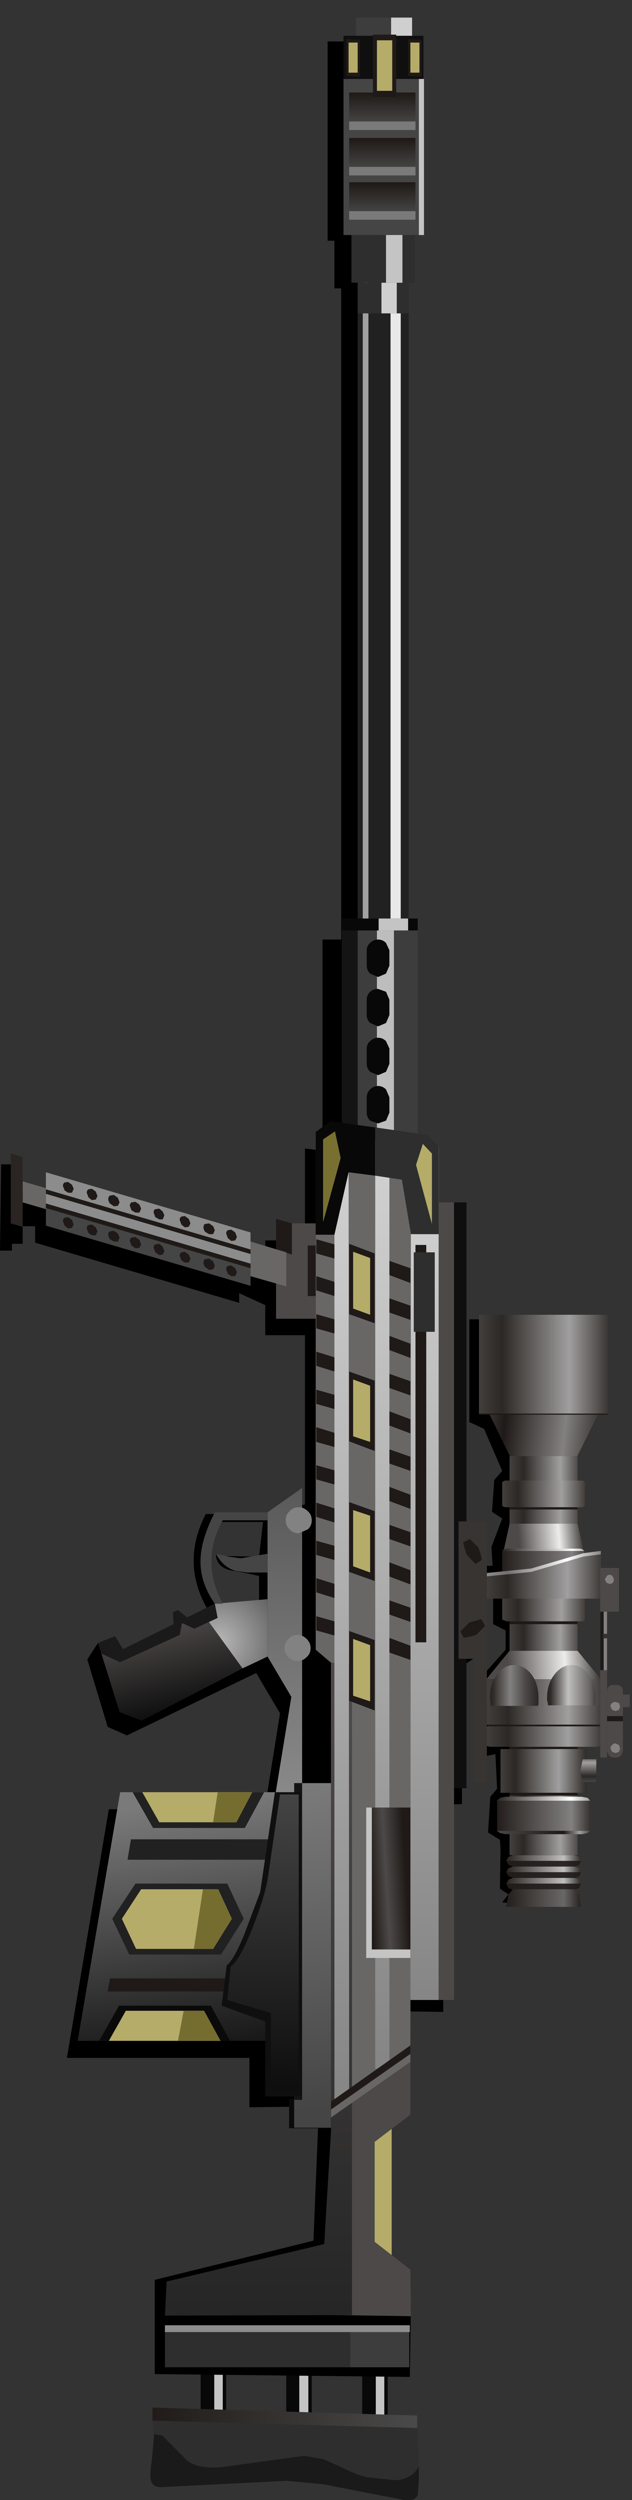 <?xml version="1.0" encoding="UTF-8" standalone="no"?>
<svg xmlns:xlink="http://www.w3.org/1999/xlink" height="220.2px" width="55.75px" xmlns="http://www.w3.org/2000/svg">
  <rect width="100%" height="100%" fill="#333333" stroke="none"/>
  <g transform="matrix(1.0, 0.0, 0.0, 1.0, -85.75, 27.5)">
    <use height="220.2" transform="matrix(1.0, 0.0, 0.0, 1.0, 85.75, -27.5)" width="55.75" xlink:href="#shape0"/>
  </g>
  <defs>
    <g id="shape0" transform="matrix(1.0, 0.0, 0.0, 1.0, -85.75, 27.5)">
      <path d="M123.5 -27.5 L141.5 87.5 139.5 138.5 121.5 191.5 99.5 189.5 87.5 78.5 113.5 -27.5 123.5 -27.5" fill="#ff0000" fill-opacity="0.0" fill-rule="evenodd" stroke="none"/>
      <path d="M119.95 180.4 L119.95 186.2 117.7 186.2 117.7 180.4 119.95 180.4" fill="#080808" fill-rule="evenodd" stroke="none"/>
      <path d="M119.65 180.4 L119.65 186.2 118.9 186.2 118.9 180.4 119.65 180.4" fill="#c4c4c4" fill-rule="evenodd" stroke="none"/>
      <path d="M105.7 180.4 L105.7 186.2 103.45 186.2 103.45 180.4 105.7 180.4" fill="#080808" fill-rule="evenodd" stroke="none"/>
      <path d="M105.4 180.4 L105.4 186.2 104.65 186.2 104.65 180.4 105.4 180.4" fill="#c4c4c4" fill-rule="evenodd" stroke="none"/>
      <path d="M113.25 180.4 L113.25 186.2 111.0 186.2 111.0 180.4 113.25 180.4" fill="#080808" fill-rule="evenodd" stroke="none"/>
      <path d="M112.95 180.4 L112.95 186.2 112.15 186.2 112.15 180.4 112.95 180.4" fill="#c4c4c4" fill-rule="evenodd" stroke="none"/>
      <path d="M120.3 158.15 L120.3 172.8 117.25 172.8 117.25 158.15 120.3 158.15" fill="#b5ac6a" fill-rule="evenodd" stroke="none"/>
      <path d="M113.8 103.55 L116.35 103.55 117.45 173.5 122.0 175.55 121.9 181.85 99.4 181.6 99.4 173.3 113.4 169.85 113.8 160.05 113.8 103.55" fill="#000000" fill-rule="evenodd" stroke="none"/>
      <path d="M127.9 120.55 L130.35 117.8 130.35 116.1 129.25 115.55 129.25 112.1 127.85 111.75 127.9 120.55 M115.85 -2.1 L115.25 -2.1 115.25 -6.3 114.65 -6.3 114.65 -23.85 116.4 -23.85 120.35 0.6 118.7 77.15 119.9 77.85 119.9 74.25 123.45 74.25 123.45 79.9 125.95 79.9 125.95 110.55 129.2 110.4 129.1 108.75 130.05 106.25 129.15 105.65 129.35 102.85 130.05 102.05 128.45 98.35 127.15 97.75 127.15 88.7 135.9 88.7 Q135.1 94.8 135.2 111.3 L135.1 127.0 Q134.8 135.35 133.7 140.45 L130.05 140.05 130.6 139.35 129.85 138.85 129.9 135.35 129.85 134.55 128.8 133.9 129.0 130.75 129.6 130.05 129.45 127.0 127.85 127.3 127.5 118.6 126.5 119.25 126.5 131.4 124.85 131.45 124.85 149.7 121.15 149.65 118.05 160.85 115.85 158.0 107.75 158.1 107.75 153.75 91.65 153.75 95.35 131.85 109.1 131.85 110.45 123.4 108.35 119.85 96.95 125.35 95.25 124.6 93.45 118.65 94.4 117.2 95.8 119.6 104.5 114.95 Q101.5 110.5 103.9 105.85 L108.95 105.85 112.65 105.0 112.65 90.1 109.15 90.1 109.15 87.45 106.85 86.4 106.85 87.25 88.85 81.95 88.85 80.5 87.75 80.5 87.75 82.05 86.8 82.05 86.8 82.65 85.75 82.65 85.85 75.05 86.7 75.05 87.4 77.4 109.15 84.4 109.15 81.75 112.65 81.75 112.65 73.65 114.2 73.85 114.2 55.25 115.85 55.25 115.85 -2.1 M105.35 114.6 L108.6 113.65 108.6 111.3 106.7 110.9 Q104.8 110.75 104.8 109.35 L105.5 109.55 108.6 109.6 108.95 106.55 105.05 106.55 Q102.9 110.2 105.35 114.6" fill="#000000" fill-rule="evenodd" stroke="none"/>
      <path d="M122.55 186.3 L122.65 187.9 122.65 191.0 Q122.4 192.45 121.35 192.2 L121.35 192.15 Q121.35 191.45 116.95 190.75 L111.1 190.35 102.45 190.8 Q100.65 191.0 99.8 188.85 99.2 187.3 99.2 185.05 L105.05 185.25 110.9 185.7 116.7 186.1 122.55 186.3" fill="#2e2e2e" fill-rule="evenodd" stroke="none"/>
      <path d="M111.0 191.0 L100.15 191.55 Q99.2 191.65 99.05 190.9 98.95 190.45 99.15 189.1 L99.35 186.9 100.05 187.0 101.25 188.2 102.3 189.25 Q103.2 189.95 105.3 189.8 L109.25 189.25 112.6 188.8 114.3 189.1 115.85 189.8 Q117.35 190.55 118.2 190.7 L118.3 190.7 120.6 190.95 Q122.15 190.85 122.7 189.7 L122.7 190.85 122.6 192.25 Q122.35 192.8 121.45 192.7 L117.05 191.85 114.25 191.3 111.0 191.0" fill="#1a1a1a" fill-rule="evenodd" stroke="none"/>
      <path d="M117.3 -5.35 L121.8 -5.35 121.8 76.0 117.3 76.0 117.3 -5.35" fill="#212121" fill-rule="evenodd" stroke="none"/>
      <path d="M117.75 -5.35 L118.25 -5.35 118.25 75.5 117.75 75.5 117.75 -5.35" fill="#a2a1a0" fill-rule="evenodd" stroke="none"/>
      <path d="M120.2 -5.35 L121.1 -5.35 121.1 75.5 120.2 75.5 120.2 -5.35" fill="#e8e8e8" fill-rule="evenodd" stroke="none"/>
      <path d="M122.6 54.35 L122.6 75.45 115.9 75.45 115.9 54.35 122.6 54.35" fill="#3d3d3d" fill-rule="evenodd" stroke="none"/>
      <path d="M117.3 54.35 L117.3 75.45 115.9 75.45 115.9 54.35 117.3 54.35" fill="#141414" fill-rule="evenodd" stroke="none"/>
      <path d="M120.5 54.35 L120.5 77.4 119.0 77.4 119.0 54.35 120.5 54.35" fill="#bdbdbd" fill-rule="evenodd" stroke="none"/>
      <path d="M113.65 130.35 L109.95 152.25 92.6 152.25 96.35 130.35 113.65 130.35" fill="url(#gradient0)" fill-rule="evenodd" stroke="none"/>
      <path d="M111.4 146.75 L111.2 147.9 95.25 147.9 95.45 146.75 111.4 146.75" fill="#1f1a17" fill-rule="evenodd" stroke="none"/>
      <path d="M111.5 134.5 L111.2 136.3 97.0 136.3 97.3 134.5 111.5 134.5" fill="#212121" fill-rule="evenodd" stroke="none"/>
      <path d="M109.05 130.35 L107.35 133.5 99.25 133.5 97.45 130.35 109.05 130.35" fill="#212121" fill-rule="evenodd" stroke="none"/>
      <path d="M111.45 121.95 L109.35 118.4 109.35 105.7 112.4 103.55 112.4 130.5 110.05 130.5 111.45 121.95" fill="url(#gradient1)" fill-rule="evenodd" stroke="none"/>
      <path d="M114.95 152.7 L121.95 152.7 121.95 158.75 118.8 161.15 118.8 169.95 121.95 172.4 122.0 176.5 115.1 176.4 114.95 152.7" fill="#4d4948" fill-rule="evenodd" stroke="none"/>
      <path d="M114.95 118.95 L113.6 117.8 113.6 72.2 124.45 73.5 124.45 122.95 122.0 124.5 121.95 152.7 114.95 158.25 114.95 118.95" fill="#696766" fill-rule="evenodd" stroke="none"/>
      <path d="M119.95 116.7 L121.95 117.45 121.95 118.7 119.95 118.0 119.95 116.7" fill="#1f1a17" fill-rule="evenodd" stroke="none"/>
      <path d="M119.95 113.4 L121.95 114.1 121.95 115.35 119.95 114.65 119.95 113.4" fill="#1f1a17" fill-rule="evenodd" stroke="none"/>
      <path d="M119.95 110.05 L121.95 110.8 121.95 112.05 119.95 111.3 119.95 110.05" fill="#1f1a17" fill-rule="evenodd" stroke="none"/>
      <path d="M119.95 106.75 L121.95 107.45 121.95 108.7 119.95 108.0 119.95 106.75" fill="#1f1a17" fill-rule="evenodd" stroke="none"/>
      <path d="M119.95 103.4 L121.95 104.15 121.95 105.4 119.95 104.65 119.95 103.4" fill="#1f1a17" fill-rule="evenodd" stroke="none"/>
      <path d="M119.95 100.1 L121.95 100.8 121.95 102.05 119.95 101.35 119.95 100.1" fill="#1f1a17" fill-rule="evenodd" stroke="none"/>
      <path d="M119.95 96.75 L121.95 97.5 121.95 98.75 119.95 98.0 119.95 96.75" fill="#1f1a17" fill-rule="evenodd" stroke="none"/>
      <path d="M119.95 93.45 L121.95 94.15 121.95 95.4 119.95 94.7 119.95 93.45" fill="#1f1a17" fill-rule="evenodd" stroke="none"/>
      <path d="M119.95 90.1 L121.95 90.85 121.95 92.1 119.95 91.35 119.95 90.1" fill="#1f1a17" fill-rule="evenodd" stroke="none"/>
      <path d="M119.95 86.8 L121.95 87.5 121.95 88.75 119.95 88.05 119.95 86.8" fill="#1f1a17" fill-rule="evenodd" stroke="none"/>
      <path d="M119.95 83.5 L121.95 84.2 121.95 85.5 119.95 84.75 119.95 83.5" fill="#1f1a17" fill-rule="evenodd" stroke="none"/>
      <path d="M124.45 73.5 L124.45 148.65 121.95 148.65 122.0 73.2 124.45 73.5" fill="url(#gradient2)" fill-rule="evenodd" stroke="none"/>
      <path d="M114.95 159.95 L111.25 159.95 111.25 157.35 114.95 157.35 114.95 159.95" fill="#0a0a0a" fill-rule="evenodd" stroke="none"/>
      <path d="M106.05 152.25 L94.5 152.25 96.25 149.15 104.35 149.15 106.05 152.25" fill="#0a0a0a" fill-rule="evenodd" stroke="none"/>
      <path d="M124.45 78.4 L125.8 78.4 125.8 148.65 124.45 148.65 124.45 78.4" fill="#4d4948" fill-rule="evenodd" stroke="none"/>
      <path d="M105.2 152.25 L95.35 152.25 96.85 149.6 103.75 149.6 105.2 152.25" fill="#b5ac6a" fill-rule="evenodd" stroke="none"/>
      <path d="M105.2 152.25 L101.45 152.25 101.95 149.6 103.75 149.6 105.2 152.25" fill="#756d30" fill-rule="evenodd" stroke="none"/>
      <path d="M126.9 130.0 L125.8 130.0 125.8 78.4 126.9 78.4 126.9 130.0" fill="#0f0f0f" fill-rule="evenodd" stroke="none"/>
      <path d="M123.35 117.15 L122.4 117.15 122.4 82.15 123.35 82.15 123.35 117.15" fill="#1f1a17" fill-rule="evenodd" stroke="none"/>
      <path d="M124.1 89.8 L122.25 89.8 122.25 82.8 124.1 82.8 124.1 89.8" fill="#2e2e2e" fill-rule="evenodd" stroke="none"/>
      <path d="M114.95 159.9 L111.7 159.9 111.7 129.55 114.95 129.55 114.95 159.9" fill="url(#gradient3)" fill-rule="evenodd" stroke="none"/>
      <path d="M112.4 157.45 L111.7 157.45 111.7 129.55 112.4 129.55 112.4 157.45" fill="#141414" fill-rule="evenodd" stroke="none"/>
      <path d="M121.8 0.1 L117.3 0.1 117.3 -2.6 121.8 -2.6 121.8 0.1" fill="#2e2e2e" fill-rule="evenodd" stroke="none"/>
      <path d="M122.35 -2.6 L116.75 -2.6 116.75 -6.8 122.35 -6.8 122.35 -2.6" fill="#2e2e2e" fill-rule="evenodd" stroke="none"/>
      <path d="M123.15 -6.8 L116.05 -6.8 116.05 -20.55 123.15 -20.55 123.15 -6.8" fill="#454545" fill-rule="evenodd" stroke="none"/>
      <path d="M120.75 0.1 L119.4 0.1 119.4 -2.6 120.75 -2.6 120.75 0.1" fill="#cfcfcf" fill-rule="evenodd" stroke="none"/>
      <path d="M121.25 -2.6 L119.8 -2.6 119.8 -6.8 121.25 -6.8 121.25 -2.6" fill="#c4c4c4" fill-rule="evenodd" stroke="none"/>
      <path d="M123.15 -6.8 L122.7 -6.8 122.7 -20.55 123.15 -20.55 123.15 -6.8" fill="#c4c4c4" fill-rule="evenodd" stroke="none"/>
      <path d="M122.4 -16.8 L116.55 -16.8 116.55 -19.35 122.4 -19.35 122.4 -16.8" fill="url(#gradient4)" fill-rule="evenodd" stroke="none"/>
      <path d="M122.4 -16.05 L116.55 -16.05 116.55 -16.8 122.4 -16.8 122.4 -16.05" fill="#7a7a7a" fill-rule="evenodd" stroke="none"/>
      <path d="M123.1 -20.55 L116.05 -20.55 116.05 -24.35 123.1 -24.35 123.1 -20.55" fill="#0f0f0f" fill-rule="evenodd" stroke="none"/>
      <path d="M122.1 -24.35 L117.15 -24.35 117.15 -25.95 122.1 -25.95 122.1 -24.35" fill="#3d3d3d" fill-rule="evenodd" stroke="none"/>
      <path d="M122.1 -24.35 L120.25 -24.35 120.25 -25.95 122.1 -25.95 122.1 -24.35" fill="#cfcfcf" fill-rule="evenodd" stroke="none"/>
      <path d="M114.95 118.95 L116.8 118.95 116.8 176.4 100.3 176.45 100.45 173.45 114.35 170.15 114.95 160.2 114.95 118.95" fill="url(#gradient5)" fill-rule="evenodd" stroke="none"/>
      <path d="M113.25 106.4 Q113.25 106.9 112.9 107.2 L112.1 107.55 Q111.6 107.55 111.3 107.2 110.95 106.9 110.95 106.4 110.95 105.9 111.3 105.6 111.6 105.25 112.1 105.25 112.55 105.25 112.9 105.6 113.25 105.9 113.25 106.4" fill="#828282" fill-rule="evenodd" stroke="none"/>
      <path d="M113.15 117.65 Q113.15 118.15 112.8 118.45 112.45 118.8 112.0 118.8 111.5 118.8 111.2 118.45 110.85 118.15 110.85 117.65 110.85 117.2 111.2 116.85 111.5 116.5 112.0 116.5 112.45 116.5 112.8 116.85 113.15 117.2 113.15 117.65" fill="#828282" fill-rule="evenodd" stroke="none"/>
      <path d="M109.35 118.4 Q102.35 121.8 98.95 122.35 96.1 122.8 96.35 121.25 96.6 119.85 99.1 117.55 101.65 115.25 104.7 113.75 L109.35 113.35 109.35 118.4" fill="url(#gradient6)" fill-rule="evenodd" stroke="none"/>
      <path d="M94.4 117.2 L95.9 116.6 96.6 117.75 101.05 115.55 101.0 114.5 101.45 114.3 102.25 114.95 103.45 114.35 107.15 119.45 98.25 124.05 96.3 123.3 94.4 117.2" fill="url(#gradient7)" fill-rule="evenodd" stroke="none"/>
      <path d="M94.4 117.2 L95.9 116.6 96.6 117.75 101.05 115.55 101.0 114.5 101.45 114.3 102.25 114.95 104.7 113.75 104.95 115.0 102.9 115.95 101.8 115.45 101.6 116.5 96.35 118.9 94.7 118.15 94.4 117.2" fill="#1a1a1a" fill-rule="evenodd" stroke="none"/>
      <path d="M109.35 105.7 L109.35 106.4 105.4 106.4 Q104.45 108.05 104.4 109.85 104.35 111.8 105.4 113.75 L104.7 113.75 Q103.3 111.75 103.45 109.65 103.55 107.95 104.7 105.7 L109.35 105.7" fill="#454545" fill-rule="evenodd" stroke="none"/>
      <path d="M104.8 109.35 L105.9 109.6 107.0 109.75 109.35 109.35 109.35 111.0 108.7 111.0 107.55 111.0 106.5 110.85 Q105.4 110.5 104.8 109.35" fill="#454545" fill-rule="evenodd" stroke="none"/>
      <path d="M113.6 88.65 L110.1 88.65 110.1 80.25 113.6 80.25 113.6 88.65" fill="#4d4948" fill-rule="evenodd" stroke="none"/>
      <path d="M111.5 83.0 L110.1 82.55 110.1 79.85 111.5 80.25 111.5 83.0" fill="#1f1a17" fill-rule="evenodd" stroke="none"/>
      <path d="M113.6 86.65 L112.9 86.65 112.9 82.2 113.6 82.2 113.6 86.65" fill="#1f1a17" fill-rule="evenodd" stroke="none"/>
      <path d="M111.0 85.8 L107.85 84.9 107.85 81.85 111.0 82.8 111.0 85.8" fill="#696766" fill-rule="evenodd" stroke="none"/>
      <path d="M107.85 85.75 L89.8 80.45 89.8 75.75 107.85 81.05 107.85 85.75" fill="#454545" fill-rule="evenodd" stroke="none"/>
      <path d="M89.8 79.0 L87.75 78.4 87.75 76.55 89.8 77.15 89.8 79.0" fill="#696766" fill-rule="evenodd" stroke="none"/>
      <path d="M87.75 80.55 L86.7 80.25 86.7 74.1 87.75 74.4 87.75 80.55" fill="#2a2522" fill-rule="evenodd" stroke="none"/>
      <path d="M107.85 83.8 L89.8 78.5 89.8 75.75 107.85 81.05 107.85 83.8" fill="#8c8c8c" fill-rule="evenodd" stroke="none"/>
      <path d="M107.85 83.8 L107.85 84.2 89.8 78.9 89.8 78.5 107.85 83.8" fill="#1f1a17" fill-rule="evenodd" stroke="none"/>
      <path d="M107.85 82.55 L107.85 82.95 89.8 77.65 89.8 77.25 107.85 82.55" fill="#1f1a17" fill-rule="evenodd" stroke="none"/>
      <path d="M106.65 84.55 L106.5 84.9 106.15 84.9 105.85 84.7 105.7 84.3 Q105.7 84.1 105.85 84.0 L106.15 83.95 106.5 84.2 106.65 84.55" fill="#1f1a17" fill-rule="evenodd" stroke="none"/>
      <path d="M104.7 84.0 L104.55 84.3 104.2 84.35 103.85 84.1 Q103.7 83.9 103.7 83.7 103.7 83.5 103.85 83.4 L104.2 83.35 104.55 83.6 104.7 84.0" fill="#1f1a17" fill-rule="evenodd" stroke="none"/>
      <path d="M102.55 83.35 L102.4 83.7 102.05 83.7 101.75 83.5 101.6 83.1 Q101.6 82.9 101.75 82.8 L102.05 82.75 102.4 83.0 102.55 83.35" fill="#1f1a17" fill-rule="evenodd" stroke="none"/>
      <path d="M100.25 82.7 L100.1 83.0 99.8 83.05 99.45 82.8 99.3 82.4 Q99.3 82.2 99.45 82.1 L99.8 82.05 100.1 82.3 100.25 82.7" fill="#1f1a17" fill-rule="evenodd" stroke="none"/>
      <path d="M98.2 82.1 L98.05 82.4 97.7 82.45 97.35 82.2 97.2 81.8 Q97.2 81.6 97.35 81.5 L97.7 81.45 98.05 81.7 98.2 82.1" fill="#1f1a17" fill-rule="evenodd" stroke="none"/>
      <path d="M96.3 81.5 L96.15 81.85 95.8 81.85 95.45 81.65 Q95.3 81.45 95.3 81.25 95.3 81.0 95.45 80.95 L95.8 80.9 96.15 81.15 96.3 81.5" fill="#1f1a17" fill-rule="evenodd" stroke="none"/>
      <path d="M94.35 80.95 L94.2 81.3 93.85 81.3 93.55 81.1 93.4 80.7 Q93.4 80.5 93.55 80.4 L93.85 80.35 94.2 80.6 94.35 80.95" fill="#1f1a17" fill-rule="evenodd" stroke="none"/>
      <path d="M92.25 80.35 L92.1 80.65 91.75 80.7 91.45 80.45 91.3 80.05 Q91.3 79.85 91.45 79.75 L91.75 79.7 92.1 79.95 92.25 80.35" fill="#1f1a17" fill-rule="evenodd" stroke="none"/>
      <path d="M106.65 81.45 L106.5 81.75 106.15 81.8 105.85 81.55 105.7 81.15 Q105.7 80.95 105.85 80.85 L106.15 80.8 106.5 81.05 106.65 81.45" fill="#1f1a17" fill-rule="evenodd" stroke="none"/>
      <path d="M104.7 80.85 L104.55 81.2 104.2 81.2 103.85 81.0 Q103.7 80.8 103.7 80.6 103.7 80.35 103.85 80.3 L104.2 80.25 104.55 80.5 104.7 80.85" fill="#1f1a17" fill-rule="evenodd" stroke="none"/>
      <path d="M102.55 80.25 L102.4 80.55 102.05 80.6 101.75 80.35 101.6 79.95 Q101.6 79.75 101.75 79.65 L102.05 79.6 102.4 79.85 102.55 80.25" fill="#1f1a17" fill-rule="evenodd" stroke="none"/>
      <path d="M100.25 79.55 L100.1 79.9 99.8 79.9 99.45 79.7 99.3 79.3 Q99.3 79.05 99.45 79.0 L99.8 78.95 100.1 79.2 100.25 79.55" fill="#1f1a17" fill-rule="evenodd" stroke="none"/>
      <path d="M98.2 78.95 L98.05 79.3 97.7 79.3 97.35 79.1 97.2 78.7 Q97.2 78.5 97.35 78.4 L97.7 78.35 98.05 78.6 98.2 78.95" fill="#1f1a17" fill-rule="evenodd" stroke="none"/>
      <path d="M96.3 78.4 L96.15 78.7 95.8 78.75 95.45 78.5 Q95.3 78.3 95.3 78.1 95.3 77.9 95.45 77.8 L95.8 77.75 96.15 78.0 96.3 78.4" fill="#1f1a17" fill-rule="evenodd" stroke="none"/>
      <path d="M94.35 77.85 L94.2 78.15 93.85 78.2 93.55 77.95 93.4 77.55 Q93.4 77.35 93.55 77.25 L93.85 77.2 94.2 77.45 94.35 77.85" fill="#1f1a17" fill-rule="evenodd" stroke="none"/>
      <path d="M92.25 77.2 L92.1 77.55 91.75 77.55 91.45 77.35 91.3 76.95 Q91.3 76.75 91.45 76.65 L91.75 76.6 92.1 76.85 92.25 77.2" fill="#1f1a17" fill-rule="evenodd" stroke="none"/>
      <path d="M122.4 -12.8 L116.55 -12.8 116.55 -15.35 122.4 -15.35 122.4 -12.8" fill="url(#gradient8)" fill-rule="evenodd" stroke="none"/>
      <path d="M122.4 -12.05 L116.55 -12.05 116.55 -12.8 122.4 -12.8 122.4 -12.05" fill="#7a7a7a" fill-rule="evenodd" stroke="none"/>
      <path d="M122.4 -8.9 L116.55 -8.9 116.55 -11.45 122.4 -11.45 122.4 -8.9" fill="url(#gradient9)" fill-rule="evenodd" stroke="none"/>
      <path d="M122.4 -8.15 L116.55 -8.15 116.55 -8.9 122.4 -8.9 122.4 -8.15" fill="#7a7a7a" fill-rule="evenodd" stroke="none"/>
      <path d="M119.1 55.25 Q119.5 55.25 119.8 55.55 L120.1 56.2 120.1 57.55 119.8 58.25 119.1 58.55 118.4 58.25 Q118.1 57.95 118.1 57.55 L118.1 56.2 Q118.1 55.8 118.4 55.55 118.7 55.25 119.1 55.25" fill="#080808" fill-rule="evenodd" stroke="none"/>
      <path d="M118.1 60.55 Q118.1 60.15 118.4 59.85 118.7 59.6 119.1 59.6 L119.8 59.85 120.1 60.55 120.1 61.9 119.8 62.6 119.1 62.9 118.4 62.6 Q118.1 62.3 118.1 61.9 L118.1 60.55" fill="#080808" fill-rule="evenodd" stroke="none"/>
      <path d="M120.1 64.85 L120.1 66.2 119.8 66.9 119.1 67.2 118.4 66.9 Q118.1 66.6 118.1 66.2 L118.1 64.85 Q118.1 64.45 118.4 64.2 118.7 63.9 119.1 63.9 119.5 63.9 119.8 64.2 L120.1 64.85" fill="#080808" fill-rule="evenodd" stroke="none"/>
      <path d="M119.1 68.15 Q119.5 68.15 119.8 68.45 L120.1 69.15 120.1 70.5 119.8 71.2 119.1 71.45 118.4 71.2 Q118.1 70.9 118.1 70.5 L118.1 69.15 Q118.1 68.75 118.4 68.45 118.7 68.15 119.1 68.15" fill="#080808" fill-rule="evenodd" stroke="none"/>
      <path d="M122.55 186.35 L99.2 185.7 99.2 184.55 122.55 185.25 122.55 186.35" fill="url(#gradient10)" fill-rule="evenodd" stroke="none"/>
      <path d="M136.65 100.8 L130.75 100.8 128.9 97.0 138.55 97.0 136.65 100.8" fill="url(#gradient11)" fill-rule="evenodd" stroke="none"/>
      <path d="M139.4 97.05 L128.0 97.05 128.0 88.3 139.4 88.3 139.4 97.05" fill="url(#gradient12)" fill-rule="evenodd" stroke="none"/>
      <path d="M136.7 100.75 L136.7 135.9 130.7 135.9 130.7 100.75 136.7 100.75" fill="url(#gradient13)" fill-rule="evenodd" stroke="none"/>
      <path d="M137.35 103.05 L137.35 105.05 Q137.35 105.25 137.0 105.25 L130.45 105.25 Q130.05 105.25 130.05 105.05 L130.05 103.05 130.1 103.0 130.3 102.9 137.15 102.9 137.25 102.95 137.35 103.05" fill="url(#gradient14)" fill-rule="evenodd" stroke="none"/>
      <path d="M136.7 105.45 L130.7 105.45 130.7 105.25 136.7 105.25 136.7 105.45" fill="#1f1a17" fill-rule="evenodd" stroke="none"/>
      <path d="M139.4 97.1 L128.0 97.1 128.0 97.0 139.4 97.0 139.4 97.1" fill="#1f1a17" fill-rule="evenodd" stroke="none"/>
      <path d="M136.7 106.7 L137.25 109.2 130.15 109.2 130.7 106.7 136.7 106.7" fill="url(#gradient15)" fill-rule="evenodd" stroke="none"/>
      <path d="M137.3 109.1 L137.3 110.9 130.05 110.9 130.05 109.1 137.3 109.1" fill="url(#gradient16)" fill-rule="evenodd" stroke="none"/>
      <path d="M136.9 108.9 L137.1 108.95 137.3 109.1 130.05 109.1 Q130.05 109.0 130.25 108.95 L130.45 108.9 136.9 108.9" fill="url(#gradient17)" fill-rule="evenodd" stroke="none"/>
      <path d="M137.3 110.9 L137.1 111.1 136.65 111.15 130.7 111.15 130.25 111.1 130.05 110.9 137.3 110.9" fill="url(#gradient18)" fill-rule="evenodd" stroke="none"/>
      <path d="M138.75 109.1 L138.75 113.0 128.6 113.0 128.6 111.05 132.6 110.65 135.5 109.8 137.2 109.3 138.75 109.1" fill="url(#gradient19)" fill-rule="evenodd" stroke="none"/>
      <path d="M137.0 115.3 L130.45 115.3 130.05 115.15 130.05 113.15 Q130.05 112.95 130.45 112.95 L137.0 112.95 Q137.35 112.95 137.35 113.15 L137.35 115.15 Q137.35 115.3 137.0 115.3" fill="url(#gradient20)" fill-rule="evenodd" stroke="none"/>
      <path d="M138.75 109.4 L138.75 113.3 128.6 113.3 128.6 111.35 132.6 110.95 135.5 110.1 137.2 109.6 138.75 109.4" fill="url(#gradient21)" fill-rule="evenodd" stroke="none"/>
      <path d="M136.7 117.9 L138.75 120.4 128.65 120.4 130.7 117.9 136.7 117.9" fill="url(#gradient22)" fill-rule="evenodd" stroke="none"/>
      <path d="M138.75 120.4 L138.75 122.75 128.65 122.75 128.65 120.4 138.75 120.4" fill="url(#gradient23)" fill-rule="evenodd" stroke="none"/>
      <path d="M134.05 122.4 L134.0 122.25 134.0 122.05 Q134.0 120.85 134.65 120.0 135.3 119.15 136.15 119.15 137.05 119.15 137.7 120.0 138.3 120.85 138.3 122.05 L138.3 122.6 138.25 122.75 134.1 122.75 134.05 122.4" fill="url(#gradient24)" fill-rule="evenodd" stroke="none"/>
      <path d="M138.45 126.35 L128.95 126.35 128.8 126.3 128.7 126.3 128.65 126.25 128.65 124.65 Q128.65 124.5 129.15 124.5 L138.25 124.5 138.75 124.65 138.75 126.25 138.7 126.3 138.6 126.3 138.45 126.35" fill="url(#gradient25)" fill-rule="evenodd" stroke="none"/>
      <path d="M136.7 126.6 L130.7 126.6 130.7 126.35 136.7 126.35 136.7 126.6" fill="#1f1a17" fill-rule="evenodd" stroke="none"/>
      <path d="M138.25 124.55 L129.15 124.55 128.65 124.4 128.65 122.8 128.7 122.75 128.8 122.75 128.95 122.7 138.45 122.7 138.6 122.75 138.7 122.75 138.75 122.8 138.75 124.4 138.25 124.55" fill="url(#gradient26)" fill-rule="evenodd" stroke="none"/>
      <path d="M138.45 124.55 L128.95 124.55 128.8 124.5 128.65 124.4 138.75 124.4 138.6 124.5 138.45 124.55" fill="#1f1a17" fill-rule="evenodd" stroke="none"/>
      <path d="M140.35 110.6 L140.35 114.45 139.3 114.45 139.3 116.4 138.95 116.4 138.95 116.8 139.3 116.8 139.3 127.3 138.7 127.3 138.7 110.6 140.35 110.6" fill="#4d4948" fill-rule="evenodd" stroke="none"/>
      <path d="M139.3 114.45 L139.3 116.4 139.0 116.4 139.0 114.45 139.3 114.45 M139.3 116.8 L139.3 119.6 139.0 119.6 139.0 116.8 139.3 116.8" fill="#828080" fill-rule="evenodd" stroke="none"/>
      <path d="M139.0 114.45 L139.0 116.4 138.95 116.4 138.95 116.8 139.0 116.8 139.0 119.6 138.7 119.6 138.7 114.45 139.0 114.45" fill="#1f1a17" fill-rule="evenodd" stroke="none"/>
      <path d="M129.0 122.45 L128.95 122.05 Q128.95 120.85 129.6 120.0 130.2 119.15 131.1 119.15 132.0 119.15 132.65 120.0 133.25 120.85 133.25 122.05 L133.25 122.6 133.2 122.75 129.0 122.75 129.0 122.45" fill="url(#gradient27)" fill-rule="evenodd" stroke="none"/>
      <path d="M136.7 115.55 L130.7 115.55 130.7 115.3 136.7 115.3 136.7 115.55" fill="#1f1a17" fill-rule="evenodd" stroke="none"/>
      <path d="M139.9 111.6 Q139.9 112.0 139.5 112.0 L139.25 111.9 139.1 111.6 139.25 111.35 Q139.35 111.2 139.5 111.2 139.7 111.2 139.8 111.35 L139.9 111.6" fill="#828080" fill-rule="evenodd" stroke="none"/>
      <path d="M140.7 121.5 L140.7 121.75 141.3 121.75 141.3 122.85 140.7 122.85 140.7 126.7 140.55 127.1 Q140.35 127.3 140.1 127.3 L139.9 127.3 Q139.65 127.3 139.45 127.1 L139.3 126.7 139.3 121.5 Q139.3 120.9 139.9 120.9 L140.1 120.9 Q140.7 120.9 140.7 121.5" fill="#4d4948" fill-rule="evenodd" stroke="none"/>
      <path d="M140.35 122.5 L140.45 122.8 140.35 123.1 140.05 123.2 139.75 123.1 139.6 122.8 Q139.6 122.6 139.75 122.5 139.85 122.4 140.05 122.4 L140.35 122.5" fill="#828080" fill-rule="evenodd" stroke="none"/>
      <path d="M140.45 126.5 L140.35 126.8 140.05 126.9 139.75 126.8 139.6 126.5 Q139.6 126.3 139.75 126.2 139.85 126.05 140.05 126.05 L140.35 126.2 140.45 126.5" fill="#828080" fill-rule="evenodd" stroke="none"/>
      <path d="M140.7 123.65 L140.7 124.1 139.3 124.1 139.3 123.65 140.7 123.65" fill="#1f1a17" fill-rule="evenodd" stroke="none"/>
      <path d="M137.5 130.4 L129.9 130.4 129.9 126.55 137.5 126.55 137.5 130.4" fill="url(#gradient28)" fill-rule="evenodd" stroke="none"/>
      <path d="M136.7 130.65 L130.7 130.65 130.7 130.4 136.7 130.4 136.7 130.65" fill="#1f1a17" fill-rule="evenodd" stroke="none"/>
      <path d="M137.8 131.05 L137.8 133.75 129.6 133.75 129.6 131.05 137.8 131.05" fill="url(#gradient29)" fill-rule="evenodd" stroke="none"/>
      <path d="M137.8 131.1 L129.6 131.1 129.85 130.85 130.35 130.75 137.05 130.75 137.6 130.85 137.8 131.1" fill="url(#gradient30)" fill-rule="evenodd" stroke="none"/>
      <path d="M137.8 133.75 L137.6 133.95 137.1 134.05 130.35 134.05 129.85 133.95 129.6 133.75 137.8 133.75" fill="url(#gradient31)" fill-rule="evenodd" stroke="none"/>
      <path d="M137.0 136.4 L130.4 136.4 130.6 136.05 131.0 135.9 136.4 135.9 136.85 136.05 137.0 136.4" fill="url(#gradient32)" fill-rule="evenodd" stroke="none"/>
      <path d="M137.0 136.4 L136.85 136.75 136.4 136.9 131.0 136.9 130.6 136.75 130.4 136.4 137.0 136.4" fill="url(#gradient33)" fill-rule="evenodd" stroke="none"/>
      <path d="M137.0 137.4 L130.4 137.4 130.6 137.05 131.0 136.9 136.4 136.9 136.85 137.05 137.0 137.4" fill="url(#gradient34)" fill-rule="evenodd" stroke="none"/>
      <path d="M137.0 137.4 L136.85 137.75 136.4 137.9 131.0 137.9 130.6 137.75 130.4 137.4 137.0 137.4" fill="url(#gradient35)" fill-rule="evenodd" stroke="none"/>
      <path d="M137.0 138.45 L130.4 138.45 130.6 138.05 131.0 137.9 136.4 137.9 136.85 138.05 137.0 138.45" fill="url(#gradient36)" fill-rule="evenodd" stroke="none"/>
      <path d="M137.0 138.4 L136.85 138.8 136.4 138.95 131.0 138.95 130.6 138.8 130.4 138.4 137.0 138.4" fill="url(#gradient37)" fill-rule="evenodd" stroke="none"/>
      <path d="M137.0 140.45 L130.4 140.45 130.6 139.35 131.0 138.9 136.4 138.9 136.85 139.35 137.0 140.45" fill="url(#gradient38)" fill-rule="evenodd" stroke="none"/>
      <path d="M138.35 129.45 L137.15 129.45 136.95 128.45 137.15 127.45 138.35 127.45 138.35 129.45" fill="url(#gradient39)" fill-rule="evenodd" stroke="none"/>
      <path d="M126.2 106.5 L128.7 106.5 128.7 129.5 127.5 129.5 127.5 118.6 126.2 118.6 126.2 106.5" fill="#383431" fill-rule="evenodd" stroke="none"/>
      <path d="M127.2 108.05 L127.6 108.45 127.95 108.8 128.15 109.4 128.25 109.9 127.7 110.25 127.3 109.85 126.9 109.4 126.75 108.9 126.6 108.35 127.2 108.05" fill="#1f1a17" fill-rule="evenodd" stroke="none"/>
      <path d="M127.85 108.95 L127.9 109.25 127.65 109.55 127.35 109.55 127.1 109.35 127.05 109.05 127.25 108.8 127.55 108.75 127.85 108.95" fill="#1f1a17" fill-rule="evenodd" stroke="none"/>
      <path d="M128.55 115.7 L128.15 116.1 127.75 116.5 127.2 116.65 126.65 116.75 126.35 116.2 126.75 115.8 127.15 115.4 127.7 115.25 128.2 115.1 128.55 115.7" fill="#1f1a17" fill-rule="evenodd" stroke="none"/>
      <path d="M116.5 72.55 L116.55 157.7 115.25 157.7 115.25 72.4 116.5 72.55" fill="url(#gradient40)" fill-rule="evenodd" stroke="none"/>
      <path d="M120.1 73.0 L120.1 154.7 118.85 154.7 118.85 72.85 120.1 73.0" fill="url(#gradient41)" fill-rule="evenodd" stroke="none"/>
      <path d="M121.95 144.9 L118.05 144.9 118.05 131.7 121.95 131.7 121.95 144.9" fill="url(#gradient42)" fill-rule="evenodd" stroke="none"/>
      <path d="M121.95 144.2 L121.95 144.95 118.05 144.95 118.05 131.7 118.55 131.7 118.55 144.2 121.95 144.2" fill="#c4c4c4" fill-rule="evenodd" stroke="none"/>
      <path d="M121.95 153.4 L114.95 158.3 114.95 157.6 121.95 152.65 121.95 153.4" fill="#1f1a17" fill-rule="evenodd" stroke="none"/>
      <path d="M121.95 154.1 L114.95 159.0 114.95 158.3 121.95 153.4 121.95 154.1" fill="#696766" fill-rule="evenodd" stroke="none"/>
      <path d="M108.0 130.35 L106.6 133.0 99.8 133.0 98.3 130.35 108.0 130.35" fill="#b5ac6a" fill-rule="evenodd" stroke="none"/>
      <path d="M108.0 130.35 L106.6 133.0 104.55 133.0 104.95 130.35 108.0 130.35" fill="#756d30" fill-rule="evenodd" stroke="none"/>
      <path d="M113.6 72.2 L114.9 71.25 118.85 71.8 118.85 76.05 116.5 75.75 115.25 81.25 113.6 81.25 113.6 72.2" fill="#080808" fill-rule="evenodd" stroke="none"/>
      <path d="M118.85 71.8 L123.45 72.45 124.45 73.5 124.45 81.2 122.0 81.2 121.2 76.4 118.85 76.05 118.85 71.8" fill="#2e2e2e" fill-rule="evenodd" stroke="none"/>
      <path d="M114.25 72.85 L115.3 72.15 115.8 74.5 114.25 80.15 114.25 72.85" fill="#787031" fill-rule="evenodd" stroke="none"/>
      <path d="M122.45 75.1 L123.05 73.25 123.85 74.1 123.85 80.3 122.45 75.1" fill="#b5ac6a" fill-rule="evenodd" stroke="none"/>
      <path d="M122.6 54.45 L115.9 54.45 115.9 53.4 122.6 53.4 122.6 54.45" fill="#080808" fill-rule="evenodd" stroke="none"/>
      <path d="M121.75 54.45 L119.15 54.45 119.15 53.4 121.75 53.4 121.75 54.45" fill="#c4c4c4" fill-rule="evenodd" stroke="none"/>
      <path d="M107.25 141.5 L105.25 144.65 97.15 144.65 95.65 141.5 97.7 138.4 105.8 138.4 107.25 141.5" fill="#212121" fill-rule="evenodd" stroke="none"/>
      <path d="M96.5 141.5 L98.2 138.9 105.0 138.9 106.2 141.5 104.55 144.15 97.75 144.15 96.5 141.5" fill="#b5ac6a" fill-rule="evenodd" stroke="none"/>
      <path d="M104.55 144.15 L102.85 144.15 103.65 138.9 105.0 138.9 106.2 141.5 104.55 144.15" fill="#756d30" fill-rule="evenodd" stroke="none"/>
      <path d="M113.65 114.85 L115.25 115.3 115.25 116.55 113.65 116.1 113.65 114.85" fill="#1f1a17" fill-rule="evenodd" stroke="none"/>
      <path d="M113.65 111.5 L115.25 112.0 115.25 113.25 113.65 112.75 113.65 111.5" fill="#1f1a17" fill-rule="evenodd" stroke="none"/>
      <path d="M113.65 108.2 L115.25 108.65 115.25 109.9 113.65 109.45 113.65 108.2" fill="#1f1a17" fill-rule="evenodd" stroke="none"/>
      <path d="M113.65 104.85 L115.25 105.35 115.25 106.6 113.65 106.1 113.65 104.85" fill="#1f1a17" fill-rule="evenodd" stroke="none"/>
      <path d="M113.65 101.55 L115.25 102.0 115.25 103.25 113.65 102.8 113.65 101.55" fill="#1f1a17" fill-rule="evenodd" stroke="none"/>
      <path d="M113.65 98.2 L115.25 98.7 115.25 99.95 113.65 99.5 113.65 98.2" fill="#1f1a17" fill-rule="evenodd" stroke="none"/>
      <path d="M113.65 94.9 L115.25 95.35 115.25 96.6 113.65 96.15 113.65 94.9" fill="#1f1a17" fill-rule="evenodd" stroke="none"/>
      <path d="M113.65 91.55 L115.25 92.05 115.25 93.3 113.65 92.8 113.65 91.55" fill="#1f1a17" fill-rule="evenodd" stroke="none"/>
      <path d="M113.65 88.25 L115.25 88.7 115.25 89.95 113.65 89.5 113.65 88.25" fill="#1f1a17" fill-rule="evenodd" stroke="none"/>
      <path d="M113.65 84.9 L115.25 85.4 115.25 86.65 113.65 86.15 113.65 84.9" fill="#1f1a17" fill-rule="evenodd" stroke="none"/>
      <path d="M113.65 81.65 L115.25 82.1 115.25 83.35 113.65 82.9 113.65 81.65" fill="#1f1a17" fill-rule="evenodd" stroke="none"/>
      <path d="M116.55 82.05 L118.8 82.9 118.8 89.05 116.55 88.25 116.55 82.05" fill="#1f1a17" fill-rule="evenodd" stroke="none"/>
      <path d="M116.55 104.8 L118.8 105.6 118.8 111.75 116.55 110.95 116.55 104.8" fill="#1f1a17" fill-rule="evenodd" stroke="none"/>
      <path d="M116.55 116.15 L118.8 116.95 118.8 123.15 116.55 122.3 116.55 116.15" fill="#1f1a17" fill-rule="evenodd" stroke="none"/>
      <path d="M116.9 82.75 L118.4 83.3 118.4 88.3 116.9 87.75 116.9 82.75" fill="#b5ac6a" fill-rule="evenodd" stroke="none"/>
      <path d="M116.9 105.5 L118.4 106.0 118.4 111.0 116.9 110.45 116.9 105.5" fill="#b5ac6a" fill-rule="evenodd" stroke="none"/>
      <path d="M116.9 116.85 L118.4 117.4 118.4 122.35 116.9 121.85 116.9 116.85" fill="#b5ac6a" fill-rule="evenodd" stroke="none"/>
      <path d="M116.75 177.35 L116.75 181.0 100.3 181.0 100.3 177.35 116.75 177.35" fill="#2e2e2e" fill-rule="evenodd" stroke="none"/>
      <path d="M121.85 177.35 L121.85 181.0 116.65 181.0 116.65 177.35 121.85 177.35" fill="#3d3d3d" fill-rule="evenodd" stroke="none"/>
      <path d="M121.75 -24.05 L122.95 -24.0 122.95 -20.75 121.75 -20.8 121.75 -24.05" fill="#1f1a17" fill-rule="evenodd" stroke="none"/>
      <path d="M121.95 -23.75 L122.75 -23.75 122.75 -21.1 121.95 -21.1 121.95 -23.75" fill="#b5ac6a" fill-rule="evenodd" stroke="none"/>
      <path d="M116.3 -24.05 L117.5 -24.0 117.5 -20.75 116.3 -20.8 116.3 -24.05" fill="#1f1a17" fill-rule="evenodd" stroke="none"/>
      <path d="M116.5 -23.75 L117.3 -23.75 117.3 -21.1 116.5 -21.1 116.5 -23.75" fill="#b5ac6a" fill-rule="evenodd" stroke="none"/>
      <path d="M118.65 -24.45 L120.7 -24.45 120.7 -18.95 118.65 -18.95 118.65 -24.45" fill="#1f1a17" fill-rule="evenodd" stroke="none"/>
      <path d="M119.0 -23.95 L120.35 -23.95 120.35 -19.5 119.0 -19.5 119.0 -23.95" fill="#b5ac6a" fill-rule="evenodd" stroke="none"/>
      <path d="M121.9 177.3 L121.9 177.9 100.3 177.9 100.3 177.3 121.9 177.3" fill="#8c8c8c" fill-rule="evenodd" stroke="none"/>
      <path d="M116.55 93.3 L118.8 94.1 118.8 100.3 116.55 99.45 116.55 93.3" fill="#1f1a17" fill-rule="evenodd" stroke="none"/>
      <path d="M116.9 94.0 L118.4 94.55 118.4 99.5 116.9 99.0 116.9 94.0" fill="#b5ac6a" fill-rule="evenodd" stroke="none"/>
      <path d="M112.3 130.35 L112.4 157.15 109.15 157.15 109.15 150.55 105.3 149.15 105.75 145.6 Q106.35 145.15 107.25 143.0 L108.7 139.15 110.0 130.35 112.3 130.35" fill="#0f0f0f" fill-rule="evenodd" stroke="none"/>
      <path d="M112.1 130.55 L112.1 156.55 109.65 156.55 109.65 149.8 105.8 148.65 106.1 145.7 Q106.85 145.25 108.05 142.25 109.15 139.45 109.4 137.75 L110.45 130.55 112.1 130.55" fill="url(#gradient43)" fill-rule="evenodd" stroke="none"/>
    </g>
    <linearGradient gradientTransform="matrix(0.005, 0.035, -0.035, 0.005, 105.0, 159.95)" gradientUnits="userSpaceOnUse" id="gradient0" spreadMethod="pad" x1="-819.2" x2="819.2">
      <stop offset="0.0" stop-color="#7a7a7a"/>
      <stop offset="0.392" stop-color="#141414"/>
    </linearGradient>
    <linearGradient gradientTransform="matrix(0.0, 0.045, -0.045, 0.0, 110.7, 140.2)" gradientUnits="userSpaceOnUse" id="gradient1" spreadMethod="pad" x1="-819.2" x2="819.2">
      <stop offset="0.0" stop-color="#595959"/>
      <stop offset="0.392" stop-color="#8c8c8c"/>
    </linearGradient>
    <linearGradient gradientTransform="matrix(0.0, 0.123, -0.123, 0.0, 123.35, 173.8)" gradientUnits="userSpaceOnUse" id="gradient2" spreadMethod="pad" x1="-819.2" x2="819.2">
      <stop offset="0.0" stop-color="#d6d6d6"/>
      <stop offset="0.392" stop-color="#828282"/>
    </linearGradient>
    <linearGradient gradientTransform="matrix(0.005, 0.044, -0.044, 0.005, 115.45, 166.05)" gradientUnits="userSpaceOnUse" id="gradient3" spreadMethod="pad" x1="-819.2" x2="819.2">
      <stop offset="0.0" stop-color="#7a7a7a"/>
      <stop offset="0.392" stop-color="#454545"/>
    </linearGradient>
    <linearGradient gradientTransform="matrix(0.0, 0.004, -0.004, 0.0, 119.35, -16.0)" gradientUnits="userSpaceOnUse" id="gradient4" spreadMethod="pad" x1="-819.2" x2="819.2">
      <stop offset="0.0" stop-color="#1f1a17"/>
      <stop offset="0.392" stop-color="#454545"/>
    </linearGradient>
    <linearGradient gradientTransform="matrix(0.0, -0.082, 0.082, 0.0, 115.7, 108.85)" gradientUnits="userSpaceOnUse" id="gradient5" spreadMethod="pad" x1="-819.2" x2="819.2">
      <stop offset="0.0" stop-color="#262626"/>
      <stop offset="0.392" stop-color="#4d4948"/>
    </linearGradient>
    <radialGradient cx="0" cy="0" gradientTransform="matrix(0.029, 0.0, 0.0, 0.029, 105.0, 117.1)" gradientUnits="userSpaceOnUse" id="gradient6" r="819.2" spreadMethod="pad">
      <stop offset="0.0" stop-color="#b8b8b8"/>
      <stop offset="0.392" stop-color="#2e2e2e"/>
    </radialGradient>
    <linearGradient gradientTransform="matrix(0.003, 0.012, -0.012, 0.003, 101.15, 125.55)" gradientUnits="userSpaceOnUse" id="gradient7" spreadMethod="pad" x1="-819.2" x2="819.2">
      <stop offset="0.0" stop-color="#4d4948"/>
      <stop offset="0.392" stop-color="#0f0f0f"/>
    </linearGradient>
    <linearGradient gradientTransform="matrix(0.0, 0.004, -0.004, 0.0, 119.35, -12.0)" gradientUnits="userSpaceOnUse" id="gradient8" spreadMethod="pad" x1="-819.2" x2="819.2">
      <stop offset="0.0" stop-color="#1f1a17"/>
      <stop offset="0.392" stop-color="#454545"/>
    </linearGradient>
    <linearGradient gradientTransform="matrix(0.0, 0.004, -0.004, 0.0, 119.35, -8.1)" gradientUnits="userSpaceOnUse" id="gradient9" spreadMethod="pad" x1="-819.2" x2="819.2">
      <stop offset="0.0" stop-color="#1f1a17"/>
      <stop offset="0.392" stop-color="#454545"/>
    </linearGradient>
    <linearGradient gradientTransform="matrix(-0.04, -0.001, 0.001, -0.04, 91.3, 184.75)" gradientUnits="userSpaceOnUse" id="gradient10" spreadMethod="pad" x1="-819.2" x2="819.2">
      <stop offset="0.0" stop-color="#4d4d4d"/>
      <stop offset="0.392" stop-color="#1f1a17"/>
    </linearGradient>
    <linearGradient gradientTransform="matrix(-0.018, -0.002, 0.002, -0.018, 124.35, 96.85)" gradientUnits="userSpaceOnUse" id="gradient11" spreadMethod="pad" x1="-819.2" x2="819.2">
      <stop offset="0.0" stop-color="#2c2825"/>
      <stop offset="0.118" stop-color="#828080"/>
      <stop offset="0.298" stop-color="#1f1a17"/>
      <stop offset="0.392" stop-color="#4d4948"/>
    </linearGradient>
    <linearGradient gradientTransform="matrix(-0.02, 0.0, 0.0, -0.02, 123.45, 91.95)" gradientUnits="userSpaceOnUse" id="gradient12" spreadMethod="pad" x1="-819.2" x2="819.2">
      <stop offset="0.0" stop-color="#2c2825"/>
      <stop offset="0.118" stop-color="#a09f9f"/>
      <stop offset="0.298" stop-color="#2c2825"/>
      <stop offset="0.392" stop-color="#4d4948"/>
    </linearGradient>
    <linearGradient gradientTransform="matrix(-0.011, 0.0, 0.0, -0.011, 128.3, 115.5)" gradientUnits="userSpaceOnUse" id="gradient13" spreadMethod="pad" x1="-819.2" x2="819.2">
      <stop offset="0.0" stop-color="#2c2825"/>
      <stop offset="0.118" stop-color="#a09f9f"/>
      <stop offset="0.298" stop-color="#2c2825"/>
      <stop offset="0.392" stop-color="#4d4948"/>
    </linearGradient>
    <linearGradient gradientTransform="matrix(-0.013, 0.0, 0.0, -0.013, 127.15, 103.85)" gradientUnits="userSpaceOnUse" id="gradient14" spreadMethod="pad" x1="-819.2" x2="819.2">
      <stop offset="0.0" stop-color="#2c2825"/>
      <stop offset="0.118" stop-color="#a09f9f"/>
      <stop offset="0.298" stop-color="#2c2825"/>
      <stop offset="0.392" stop-color="#4d4948"/>
    </linearGradient>
    <linearGradient gradientTransform="matrix(-0.012, 0.001, -0.001, -0.012, 127.55, 108.5)" gradientUnits="userSpaceOnUse" id="gradient15" spreadMethod="pad" x1="-819.2" x2="819.2">
      <stop offset="0.0" stop-color="#2c2825"/>
      <stop offset="0.118" stop-color="#ececeb"/>
      <stop offset="0.298" stop-color="#4d4948"/>
      <stop offset="0.392" stop-color="#4d4948"/>
    </linearGradient>
    <linearGradient gradientTransform="matrix(-0.013, 0.0, 0.0, -0.013, 127.55, 110.5)" gradientUnits="userSpaceOnUse" id="gradient16" spreadMethod="pad" x1="-819.2" x2="819.2">
      <stop offset="0.0" stop-color="#1f1a17"/>
      <stop offset="0.094" stop-color="#828080"/>
      <stop offset="0.392" stop-color="#1f1a17"/>
    </linearGradient>
    <linearGradient gradientTransform="matrix(-0.013, 0.0, 0.0, -0.013, 127.55, 111.15)" gradientUnits="userSpaceOnUse" id="gradient17" spreadMethod="pad" x1="-819.2" x2="819.2">
      <stop offset="0.0" stop-color="#828080"/>
      <stop offset="0.094" stop-color="#ffffff"/>
      <stop offset="0.392" stop-color="#1f1a17"/>
    </linearGradient>
    <linearGradient gradientTransform="matrix(-0.013, 0.0, 0.0, -0.013, 127.55, 108.8)" gradientUnits="userSpaceOnUse" id="gradient18" spreadMethod="pad" x1="-819.2" x2="819.2">
      <stop offset="0.0" stop-color="#1f1a17"/>
      <stop offset="0.063" stop-color="#a09f9f"/>
      <stop offset="0.125" stop-color="#1f1a17"/>
      <stop offset="0.392" stop-color="#4d4948"/>
    </linearGradient>
    <linearGradient gradientTransform="matrix(-0.018, 0.0, 0.0, -0.018, 124.55, 110.65)" gradientUnits="userSpaceOnUse" id="gradient19" spreadMethod="pad" x1="-819.2" x2="819.2">
      <stop offset="0.0" stop-color="#72706f"/>
      <stop offset="0.118" stop-color="#ffffff"/>
      <stop offset="0.298" stop-color="#72706f"/>
      <stop offset="0.392" stop-color="#9a9998"/>
    </linearGradient>
    <linearGradient gradientTransform="matrix(-0.013, 0.0, 0.0, -0.013, 127.15, 113.95)" gradientUnits="userSpaceOnUse" id="gradient20" spreadMethod="pad" x1="-819.2" x2="819.2">
      <stop offset="0.0" stop-color="#2c2825"/>
      <stop offset="0.118" stop-color="#a09f9f"/>
      <stop offset="0.298" stop-color="#2c2825"/>
      <stop offset="0.392" stop-color="#4d4948"/>
    </linearGradient>
    <linearGradient gradientTransform="matrix(-0.018, 0.0, 0.0, -0.018, 124.55, 110.95)" gradientUnits="userSpaceOnUse" id="gradient21" spreadMethod="pad" x1="-819.2" x2="819.2">
      <stop offset="0.0" stop-color="#2c2825"/>
      <stop offset="0.118" stop-color="#a09f9f"/>
      <stop offset="0.298" stop-color="#2c2825"/>
      <stop offset="0.392" stop-color="#4d4948"/>
    </linearGradient>
    <linearGradient gradientTransform="matrix(-0.017, 0.001, -0.001, -0.017, 124.95, 119.75)" gradientUnits="userSpaceOnUse" id="gradient22" spreadMethod="pad" x1="-819.2" x2="819.2">
      <stop offset="0.0" stop-color="#2c2825"/>
      <stop offset="0.118" stop-color="#ececeb"/>
      <stop offset="0.298" stop-color="#4d4948"/>
      <stop offset="0.392" stop-color="#4d4948"/>
    </linearGradient>
    <linearGradient gradientTransform="matrix(-0.018, 0.0, 0.0, -0.018, 124.65, 121.4)" gradientUnits="userSpaceOnUse" id="gradient23" spreadMethod="pad" x1="-819.2" x2="819.2">
      <stop offset="0.0" stop-color="#2c2825"/>
      <stop offset="0.118" stop-color="#a09f9f"/>
      <stop offset="0.298" stop-color="#2c2825"/>
      <stop offset="0.392" stop-color="#4d4948"/>
    </linearGradient>
    <linearGradient gradientTransform="matrix(-0.007, 0.0, 0.0, -0.007, 133.05, 121.5)" gradientUnits="userSpaceOnUse" id="gradient24" spreadMethod="pad" x1="-819.2" x2="819.2">
      <stop offset="0.0" stop-color="#1f1a17"/>
      <stop offset="0.09" stop-color="#696766"/>
      <stop offset="0.255" stop-color="#bfbfbe"/>
      <stop offset="0.392" stop-color="#2c2825"/>
    </linearGradient>
    <linearGradient gradientTransform="matrix(-0.018, 0.0, 0.0, -0.018, 124.6, 125.25)" gradientUnits="userSpaceOnUse" id="gradient25" spreadMethod="pad" x1="-819.2" x2="819.2">
      <stop offset="0.0" stop-color="#2c2825"/>
      <stop offset="0.118" stop-color="#a09f9f"/>
      <stop offset="0.298" stop-color="#2c2825"/>
      <stop offset="0.392" stop-color="#4d4948"/>
    </linearGradient>
    <linearGradient gradientTransform="matrix(-0.018, 0.0, 0.0, -0.018, 124.6, 123.45)" gradientUnits="userSpaceOnUse" id="gradient26" spreadMethod="pad" x1="-819.2" x2="819.2">
      <stop offset="0.0" stop-color="#2c2825"/>
      <stop offset="0.118" stop-color="#a09f9f"/>
      <stop offset="0.298" stop-color="#2c2825"/>
      <stop offset="0.392" stop-color="#4d4948"/>
    </linearGradient>
    <linearGradient gradientTransform="matrix(-0.007, 0.0, 0.0, -0.007, 127.95, 121.5)" gradientUnits="userSpaceOnUse" id="gradient27" spreadMethod="pad" x1="-819.2" x2="819.2">
      <stop offset="0.0" stop-color="#1f1a17"/>
      <stop offset="0.141" stop-color="#4d4948"/>
      <stop offset="0.255" stop-color="#828080"/>
      <stop offset="0.392" stop-color="#2c2825"/>
    </linearGradient>
    <linearGradient gradientTransform="matrix(-0.013, 0.0, 0.0, -0.013, 126.9, 128.15)" gradientUnits="userSpaceOnUse" id="gradient28" spreadMethod="pad" x1="-819.2" x2="819.2">
      <stop offset="0.0" stop-color="#2c2825"/>
      <stop offset="0.118" stop-color="#a09f9f"/>
      <stop offset="0.298" stop-color="#2c2825"/>
      <stop offset="0.392" stop-color="#4d4948"/>
    </linearGradient>
    <linearGradient gradientTransform="matrix(-0.014, 0.0, 0.0, -0.014, 126.85, 133.15)" gradientUnits="userSpaceOnUse" id="gradient29" spreadMethod="pad" x1="-819.2" x2="819.2">
      <stop offset="0.0" stop-color="#1f1a17"/>
      <stop offset="0.094" stop-color="#828080"/>
      <stop offset="0.392" stop-color="#1f1a17"/>
    </linearGradient>
    <linearGradient gradientTransform="matrix(-0.014, 0.0, 0.0, -0.014, 126.8, 134.1)" gradientUnits="userSpaceOnUse" id="gradient30" spreadMethod="pad" x1="-819.2" x2="819.2">
      <stop offset="0.0" stop-color="#828080"/>
      <stop offset="0.094" stop-color="#ffffff"/>
      <stop offset="0.392" stop-color="#1f1a17"/>
    </linearGradient>
    <linearGradient gradientTransform="matrix(-0.014, 0.0, 0.0, -0.014, 126.85, 130.6)" gradientUnits="userSpaceOnUse" id="gradient31" spreadMethod="pad" x1="-819.2" x2="819.2">
      <stop offset="0.0" stop-color="#1f1a17"/>
      <stop offset="0.063" stop-color="#a09f9f"/>
      <stop offset="0.125" stop-color="#1f1a17"/>
      <stop offset="0.392" stop-color="#4d4948"/>
    </linearGradient>
    <linearGradient gradientTransform="matrix(-0.011, 0.0, 0.0, -0.011, 128.15, 141.4)" gradientUnits="userSpaceOnUse" id="gradient32" spreadMethod="pad" x1="-819.2" x2="819.2">
      <stop offset="0.0" stop-color="#1f1a17"/>
      <stop offset="0.094" stop-color="#bfbfbe"/>
      <stop offset="0.392" stop-color="#1f1a17"/>
    </linearGradient>
    <linearGradient gradientTransform="matrix(-0.011, 0.0, 0.0, -0.011, 128.15, 131.25)" gradientUnits="userSpaceOnUse" id="gradient33" spreadMethod="pad" x1="-819.2" x2="819.2">
      <stop offset="0.0" stop-color="#1f1a17"/>
      <stop offset="0.094" stop-color="#2c2825"/>
      <stop offset="0.392" stop-color="#1f1a17"/>
    </linearGradient>
    <linearGradient gradientTransform="matrix(-0.011, 0.0, 0.0, -0.011, 128.15, 142.4)" gradientUnits="userSpaceOnUse" id="gradient34" spreadMethod="pad" x1="-819.2" x2="819.2">
      <stop offset="0.0" stop-color="#1f1a17"/>
      <stop offset="0.094" stop-color="#bfbfbe"/>
      <stop offset="0.392" stop-color="#1f1a17"/>
    </linearGradient>
    <linearGradient gradientTransform="matrix(-0.011, 0.0, 0.0, -0.011, 128.15, 132.25)" gradientUnits="userSpaceOnUse" id="gradient35" spreadMethod="pad" x1="-819.2" x2="819.2">
      <stop offset="0.0" stop-color="#1f1a17"/>
      <stop offset="0.094" stop-color="#2c2825"/>
      <stop offset="0.392" stop-color="#1f1a17"/>
    </linearGradient>
    <linearGradient gradientTransform="matrix(-0.011, 0.0, 0.0, -0.011, 128.15, 143.4)" gradientUnits="userSpaceOnUse" id="gradient36" spreadMethod="pad" x1="-819.2" x2="819.2">
      <stop offset="0.0" stop-color="#1f1a17"/>
      <stop offset="0.094" stop-color="#bfbfbe"/>
      <stop offset="0.392" stop-color="#1f1a17"/>
    </linearGradient>
    <linearGradient gradientTransform="matrix(-0.011, 0.0, 0.0, -0.011, 128.15, 133.3)" gradientUnits="userSpaceOnUse" id="gradient37" spreadMethod="pad" x1="-819.2" x2="819.2">
      <stop offset="0.0" stop-color="#1f1a17"/>
      <stop offset="0.094" stop-color="#2c2825"/>
      <stop offset="0.392" stop-color="#1f1a17"/>
    </linearGradient>
    <linearGradient gradientTransform="matrix(-0.011, 0.0, 0.0, -0.011, 128.15, 155.5)" gradientUnits="userSpaceOnUse" id="gradient38" spreadMethod="pad" x1="-819.2" x2="819.2">
      <stop offset="0.0" stop-color="#1f1a17"/>
      <stop offset="0.094" stop-color="#696766"/>
      <stop offset="0.392" stop-color="#1f1a17"/>
    </linearGradient>
    <linearGradient gradientTransform="matrix(0.0, 0.004, -0.004, 0.0, 137.65, 130.25)" gradientUnits="userSpaceOnUse" id="gradient39" spreadMethod="pad" x1="-819.2" x2="819.2">
      <stop offset="0.0" stop-color="#2c2825"/>
      <stop offset="0.118" stop-color="#a09f9f"/>
      <stop offset="0.298" stop-color="#2c2825"/>
      <stop offset="0.392" stop-color="#4d4948"/>
    </linearGradient>
    <linearGradient gradientTransform="matrix(0.0, 0.144, -0.144, 0.0, 115.95, 187.05)" gradientUnits="userSpaceOnUse" id="gradient40" spreadMethod="pad" x1="-819.2" x2="819.2">
      <stop offset="0.0" stop-color="#d6d6d6"/>
      <stop offset="0.392" stop-color="#828282"/>
    </linearGradient>
    <linearGradient gradientTransform="matrix(0.0, 0.138, -0.138, 0.0, 119.5, 182.3)" gradientUnits="userSpaceOnUse" id="gradient41" spreadMethod="pad" x1="-819.2" x2="819.2">
      <stop offset="0.0" stop-color="#d6d6d6"/>
      <stop offset="0.392" stop-color="#828282"/>
    </linearGradient>
    <linearGradient gradientTransform="matrix(-0.005, 3.0E-4, -3.0E-4, -0.005, 117.45, 137.95)" gradientUnits="userSpaceOnUse" id="gradient42" spreadMethod="pad" x1="-819.2" x2="819.2">
      <stop offset="0.0" stop-color="#1f1a17"/>
      <stop offset="0.212" stop-color="#4d4948"/>
      <stop offset="0.392" stop-color="#1f1a17"/>
    </linearGradient>
    <linearGradient gradientTransform="matrix(-8.0E-4, 0.044, -0.044, -8.0E-4, 111.25, 166.15)" gradientUnits="userSpaceOnUse" id="gradient43" spreadMethod="pad" x1="-819.2" x2="819.2">
      <stop offset="0.0" stop-color="#454545"/>
      <stop offset="0.392" stop-color="#0a0a0a"/>
    </linearGradient>
  </defs>
</svg>
